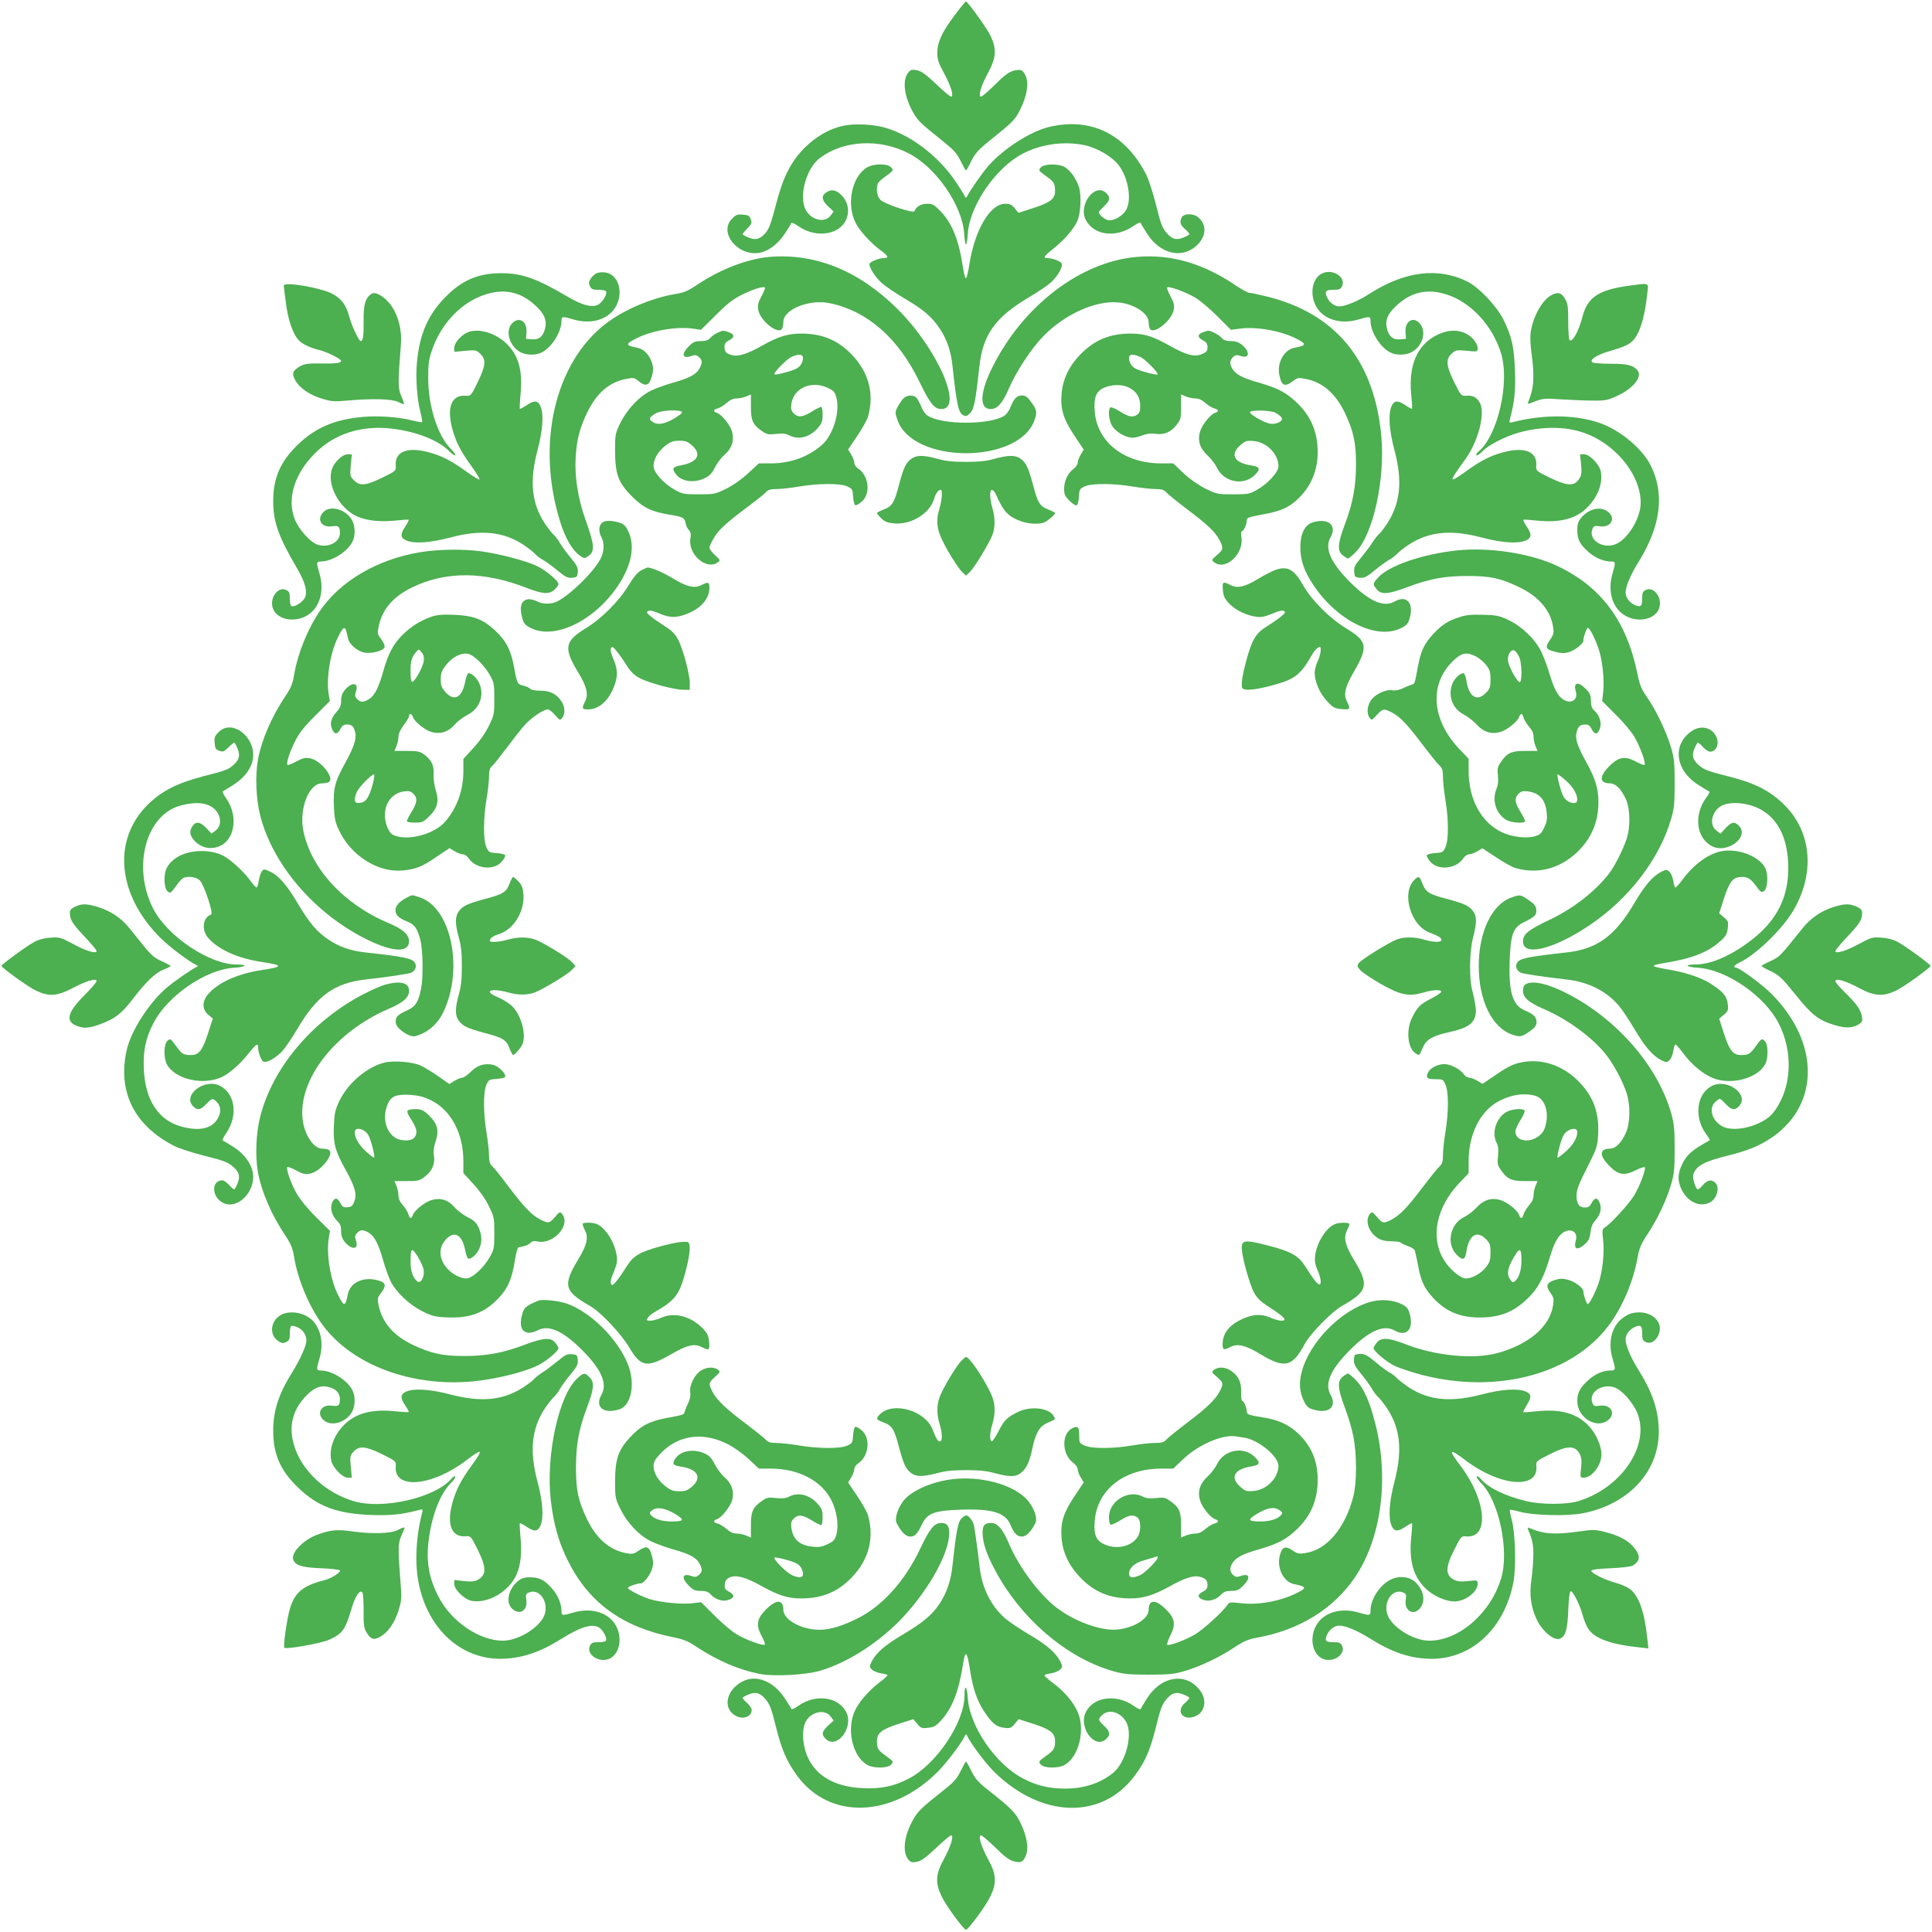 <?xml version="1.0" standalone="no"?>
<!DOCTYPE svg PUBLIC "-//W3C//DTD SVG 20010904//EN"
 "http://www.w3.org/TR/2001/REC-SVG-20010904/DTD/svg10.dtd">
<svg version="1.0" xmlns="http://www.w3.org/2000/svg"
 width="1280pt" height="1280pt" viewBox="0 0 1280 1280"
 preserveAspectRatio="xMidYMid meet">
<g transform="translate(0,1280) scale(0.1,-0.1)"
fill="#4caf50" stroke="none">
<path d="M6328 12703 c-86 -113 -118 -182 -118 -252 0 -45 7 -67 44 -135 46
-85 68 -156 47 -156 -7 0 -52 38 -100 84 -68 64 -97 85 -127 91 -32 6 -41 3
-56 -15 -42 -51 -28 -160 33 -267 31 -54 47 -69 199 -191 70 -56 90 -78 115
-130 17 -34 32 -61 35 -61 3 0 19 28 35 62 25 50 46 74 115 130 166 133 175
143 209 211 45 92 58 169 38 219 -19 45 -33 51 -84 38 -29 -8 -62 -33 -120
-91 -44 -44 -86 -80 -93 -80 -22 0 -1 70 46 157 54 100 58 157 18 243 -24 51
-152 230 -165 230 -3 0 -35 -39 -71 -87z"/>
<path d="M5583 11966 c-92 -21 -179 -72 -254 -147 -87 -88 -140 -191 -183
-356 -40 -153 -51 -181 -79 -212 -34 -36 -62 -43 -107 -25 -22 9 -40 19 -40
22 0 3 14 21 32 39 28 29 31 36 22 60 -8 24 -16 28 -52 31 -36 3 -47 -1 -72
-27 -91 -90 37 -250 180 -226 60 10 122 56 167 123 23 34 43 67 45 73 2 7 21
-1 48 -20 122 -85 287 -55 322 60 16 54 2 107 -37 146 -36 36 -68 42 -103 17
-32 -22 -27 -52 14 -91 l37 -34 -20 -27 c-38 -52 -129 -31 -165 38 -47 90 3
275 94 343 158 119 399 131 592 29 180 -94 351 -344 364 -529 2 -40 8 -73 12
-73 4 0 10 33 12 73 13 185 184 435 364 529 121 63 270 84 406 57 84 -17 186
-76 230 -134 63 -84 87 -224 50 -294 -21 -38 -73 -71 -113 -71 -23 0 -69 36
-69 54 0 4 16 22 35 40 40 38 43 58 15 86 -74 74 -189 -76 -136 -178 53 -101
197 -120 313 -41 28 20 48 28 51 21 2 -6 21 -38 43 -72 83 -129 222 -165 319
-84 73 62 80 145 16 196 -30 25 -92 24 -106 -1 -16 -32 -12 -49 20 -78 17 -14
30 -30 30 -34 0 -4 -18 -14 -40 -23 -45 -18 -73 -11 -106 25 -34 38 -43 61
-78 203 -19 73 -46 157 -61 187 -136 270 -366 384 -644 318 -122 -29 -300
-142 -400 -255 -39 -43 -129 -172 -145 -207 -5 -9 -7 -9 -12 0 -3 7 -28 48
-56 90 -114 175 -306 322 -481 369 -81 22 -203 26 -274 10z"/>
<path d="M5743 11690 c-100 -61 -137 -244 -74 -367 26 -52 100 -133 161 -178
56 -41 62 -55 25 -55 -33 0 -95 -26 -95 -40 0 -26 43 -91 83 -126 25 -22 93
-68 152 -103 123 -72 179 -120 231 -198 47 -70 74 -149 84 -243 29 -267 40
-314 72 -331 17 -9 25 -7 45 14 26 25 36 75 62 312 23 208 106 324 326 454 59
35 126 80 147 99 45 41 81 103 72 126 -6 15 -61 36 -96 36 -30 0 -20 15 46 67
69 56 123 118 151 173 24 46 31 166 15 225 -16 57 -60 119 -99 140 -44 22
-133 20 -155 -4 -17 -19 -16 -21 32 -56 55 -39 62 -50 62 -101 0 -51 -31 -76
-143 -112 l-99 -32 -25 30 c-19 24 -33 30 -63 30 -101 0 -204 -176 -239 -410
-7 -41 -16 -79 -20 -83 -5 -5 -14 24 -20 65 -28 187 -72 298 -150 379 -42 43
-52 49 -89 49 -40 0 -74 -20 -83 -49 -6 -17 -198 47 -226 75 -23 23 -30 73
-17 108 3 9 28 32 56 51 48 35 49 37 32 56 -24 27 -117 26 -161 -1z"/>
<path d="M5099 11098 c-149 -13 -327 -82 -484 -187 -56 -38 -84 -50 -141 -59
-156 -26 -340 -104 -459 -195 -342 -262 -466 -807 -301 -1322 32 -101 76 -176
121 -211 33 -25 36 -26 60 -10 48 32 46 69 -19 252 -47 132 -70 280 -62 404 7
118 26 192 76 296 63 131 147 203 261 224 47 9 53 8 81 -16 45 -37 70 -29 86
30 11 40 12 57 2 90 -15 52 -54 93 -94 101 -85 17 -86 25 -6 65 100 50 261 78
370 63 l54 -8 96 95 c68 69 114 106 165 132 73 38 153 64 163 53 3 -3 -7 -29
-23 -58 -23 -44 -27 -59 -21 -92 14 -71 131 -164 157 -124 5 8 9 28 9 46 0 84
173 153 309 124 250 -53 453 -232 593 -521 71 -146 98 -180 145 -180 149 0
-26 400 -292 664 -254 252 -542 369 -846 344z"/>
<path d="M7533 11098 c-373 -31 -756 -323 -959 -733 -83 -166 -87 -275 -11
-275 46 0 79 38 123 140 47 109 146 260 226 342 142 147 350 240 500 224 103
-10 198 -73 198 -130 0 -17 4 -37 9 -45 25 -40 144 55 157 126 6 30 2 47 -21
90 -16 29 -26 55 -22 59 10 10 122 -30 186 -68 31 -18 97 -74 146 -123 l90
-90 55 7 c109 16 270 -12 373 -63 77 -39 75 -47 -10 -64 -65 -13 -112 -97 -98
-174 14 -77 36 -88 91 -46 30 23 37 24 83 15 112 -21 200 -97 261 -225 57
-119 74 -199 74 -340 0 -147 -21 -261 -75 -402 -47 -125 -50 -173 -13 -202 15
-12 31 -21 35 -21 5 0 28 19 50 41 117 117 198 487 170 776 -48 495 -300 803
-751 917 -57 14 -111 26 -122 26 -10 0 -51 22 -91 49 -218 147 -429 208 -654
189z"/>
<path d="M3953 10990 c-12 -5 -29 -21 -39 -35 -13 -21 -15 -31 -6 -50 10 -21
18 -25 56 -25 25 0 48 -4 51 -10 11 -18 -26 -78 -57 -91 -42 -17 -102 0 -193
53 -209 123 -307 158 -444 158 -153 0 -260 -46 -371 -159 -115 -117 -172 -248
-188 -437 -9 -100 1 -237 23 -323 9 -35 14 -65 12 -68 -3 -2 -33 3 -68 12 -86
22 -223 32 -323 23 -189 -16 -320 -73 -437 -188 -113 -111 -159 -218 -159
-371 0 -137 35 -235 158 -444 53 -91 70 -151 53 -193 -13 -31 -73 -68 -91 -57
-6 3 -10 26 -10 51 0 38 -4 46 -25 56 -49 22 -103 -42 -91 -108 19 -100 179
-121 265 -35 59 59 77 156 46 257 -20 67 -19 74 11 74 73 0 175 64 209 131 21
40 19 108 -5 147 -43 70 -144 96 -188 49 -46 -49 -13 -104 58 -94 44 6 51 0
52 -43 2 -59 -71 -100 -144 -80 -50 14 -131 104 -157 175 -50 134 1 297 135
431 130 131 309 188 511 164 161 -19 306 -76 378 -148 19 -20 38 -32 42 -29 3
4 -11 24 -31 44 -86 87 -149 282 -149 468 0 94 3 121 26 188 61 177 198 318
356 367 125 39 230 16 326 -72 63 -57 81 -102 65 -159 -14 -51 -40 -71 -87
-67 l-38 3 3 43 c6 74 -50 108 -96 59 -45 -48 -19 -145 50 -187 39 -24 107
-26 147 -5 67 34 131 136 131 209 0 30 7 31 74 11 101 -31 198 -13 257 46 89
89 63 250 -42 264 -18 3 -44 0 -56 -5z"/>
<path d="M8765 10991 c-86 -35 -94 -182 -16 -260 59 -59 156 -77 257 -46 67
20 74 19 74 -11 0 -73 64 -175 131 -209 40 -21 108 -19 147 5 68 41 93 131 51
184 -43 54 -103 20 -97 -56 l3 -43 -38 -3 c-47 -4 -73 16 -87 67 -16 57 2 102
65 159 96 88 201 111 326 72 164 -51 310 -209 365 -395 57 -194 -24 -542 -151
-647 -11 -9 -17 -20 -13 -24 5 -4 24 9 43 29 39 40 149 96 235 120 137 39 283
43 400 10 223 -61 410 -277 410 -474 0 -108 -95 -256 -179 -279 -85 -23 -167
38 -141 104 8 22 13 24 50 19 73 -10 108 53 54 96 -50 39 -126 22 -178 -39
-20 -25 -26 -42 -26 -81 0 -62 17 -96 74 -146 45 -40 101 -63 150 -63 30 0 31
-7 11 -74 -31 -101 -13 -198 46 -257 86 -86 246 -65 265 35 12 66 -42 130 -91
108 -21 -10 -25 -18 -25 -56 0 -51 -8 -60 -43 -47 -37 14 -67 51 -67 83 0 41
32 119 84 202 150 240 177 456 81 645 -52 103 -189 221 -314 270 -160 64 -384
69 -595 15 -27 -6 -29 -5 -23 17 31 114 39 189 34 323 -6 158 -20 223 -75 336
-45 91 -161 214 -239 254 -194 97 -416 70 -651 -81 -72 -47 -158 -82 -198 -83
-34 0 -70 28 -85 67 -13 35 -4 43 47 43 38 0 46 4 56 25 26 57 -58 114 -127
86z"/>
<path d="M1880 10908 c0 -7 7 -62 15 -121 14 -108 46 -199 83 -240 23 -26 76
-51 137 -66 53 -13 145 -59 145 -72 0 -14 -34 -19 -137 -17 -83 1 -107 -3
-134 -18 -51 -30 -57 -48 -34 -91 28 -53 95 -99 177 -124 63 -19 82 -21 167
-13 167 15 301 11 339 -9 19 -10 36 -17 38 -14 2 2 -5 26 -17 52 -23 51 -23
88 -3 342 8 99 -18 197 -69 265 -41 54 -99 88 -124 72 -42 -26 -55 -69 -54
-178 1 -103 -4 -136 -19 -136 -12 0 -59 99 -76 162 -21 78 -51 118 -111 151
-76 41 -323 83 -323 55z"/>
<path d="M10785 10906 c-193 -27 -267 -76 -300 -202 -27 -101 -65 -171 -86
-158 -5 3 -9 58 -9 122 0 99 -3 122 -20 150 -25 41 -42 48 -81 32 -65 -27
-130 -138 -148 -251 -4 -27 -2 -84 5 -135 22 -158 17 -236 -21 -327 -7 -16 -3
-16 46 4 50 19 64 21 174 13 66 -4 161 -8 210 -8 82 -1 96 2 163 33 104 49
165 126 131 167 -28 34 -67 44 -176 44 -59 0 -115 4 -122 9 -24 15 24 48 104
72 98 29 122 39 151 61 53 42 90 153 108 326 8 72 20 68 -129 48z"/>
<path d="M3100 10599 c-43 -17 -90 -70 -90 -101 l0 -29 73 7 c69 6 73 5 100
-21 39 -39 35 -77 -18 -187 -45 -92 -46 -92 -80 -90 -91 8 -126 -74 -90 -213
23 -89 57 -155 126 -250 34 -47 59 -88 56 -92 -4 -3 -45 22 -92 56 -95 69
-161 103 -250 126 -139 36 -221 1 -213 -90 2 -34 2 -35 -90 -80 -110 -53 -148
-57 -187 -17 -26 26 -27 30 -21 100 l7 72 -29 0 c-32 0 -84 -48 -101 -93 -40
-104 45 -265 166 -319 64 -28 152 -37 252 -27 46 5 86 8 88 5 3 -2 -7 -22 -21
-43 -36 -52 -34 -77 7 -94 52 -23 159 -15 291 20 203 54 349 39 482 -47 32
-22 68 -49 79 -62 11 -12 36 -31 55 -41 19 -11 62 -42 95 -70 51 -42 66 -49
95 -47 32 3 35 6 38 38 2 29 -5 44 -47 95 -28 33 -59 76 -70 95 -10 19 -29 44
-41 55 -13 11 -40 47 -62 79 -86 133 -101 279 -47 482 35 132 43 239 20 292
-17 40 -42 42 -94 6 -21 -14 -40 -24 -43 -22 -2 3 0 43 4 89 17 161 -11 264
-93 343 -72 70 -184 103 -255 75z"/>
<path d="M4755 10596 c-16 -7 -39 -23 -49 -35 -14 -15 -31 -21 -64 -21 -37 0
-50 -6 -78 -34 -52 -52 -44 -85 15 -65 27 9 35 8 51 -6 24 -22 25 -37 5 -75
-21 -40 -65 -64 -175 -95 -52 -15 -119 -39 -147 -53 -76 -37 -156 -121 -201
-210 -36 -75 -37 -78 -37 -191 1 -154 21 -209 114 -302 74 -74 131 -101 254
-120 83 -14 93 -19 100 -58 3 -16 13 -36 22 -44 11 -12 14 -26 9 -56 -17 -104
107 -211 181 -157 19 14 18 15 -18 48 -20 19 -37 41 -37 49 0 8 13 37 29 64
31 54 80 99 231 212 52 39 104 80 114 92 15 16 31 21 70 21 28 0 94 7 146 16
132 22 275 23 322 2 35 -16 37 -19 40 -69 2 -29 8 -54 15 -56 6 -2 26 9 43 24
60 53 46 173 -25 219 -14 9 -25 26 -25 38 0 11 -9 36 -21 55 l-20 33 60 89
c33 49 65 106 71 126 44 151 7 295 -106 413 -92 96 -196 140 -335 140 -89 0
-154 -20 -258 -79 -93 -53 -156 -74 -195 -65 -43 9 -56 22 -56 55 0 22 7 32
30 44 39 20 38 40 -1 54 -39 13 -37 13 -74 -3z m565 -167 c0 -29 -17 -57 -43
-71 -34 -18 -147 -47 -147 -37 0 17 85 102 115 115 46 20 75 18 75 -7z m167
-200 c36 -17 45 -28 54 -62 26 -95 -21 -250 -96 -315 -89 -79 -209 -122 -338
-122 l-79 0 -71 -65 c-44 -41 -99 -80 -146 -103 -73 -36 -80 -37 -181 -37 -97
0 -109 2 -158 29 -75 42 -142 116 -142 158 0 47 30 97 79 136 35 26 52 32 91
32 41 0 55 -5 85 -31 64 -57 39 -109 -64 -130 -65 -12 -71 -21 -45 -58 36 -51
120 -64 191 -30 34 16 50 33 70 73 14 28 43 66 64 84 48 41 65 94 49 153 -12
43 -69 114 -101 124 -26 9 -24 22 6 29 13 3 40 20 59 36 22 20 44 30 65 30 17
0 46 6 64 13 l32 14 0 -83 c0 -92 13 -119 76 -162 29 -20 42 -23 90 -17 42 5
64 3 87 -9 62 -32 136 -14 190 48 27 31 32 45 32 86 0 27 -3 51 -8 54 -4 2
-32 -11 -62 -30 -63 -39 -92 -42 -121 -13 -17 17 -20 29 -16 62 14 107 134
159 244 106z m-973 -155 c12 -5 2 -15 -38 -41 -69 -42 -116 -52 -151 -29 -29
19 -26 30 19 57 31 19 134 27 170 13z"/>
<path d="M7968 10598 c-36 -13 -35 -34 2 -53 23 -12 30 -22 30 -46 0 -25 -6
-32 -37 -45 -49 -21 -102 -7 -213 55 -114 64 -168 81 -259 81 -140 0 -243 -44
-336 -141 -74 -77 -115 -165 -122 -262 -8 -100 13 -165 87 -276 l60 -90 -20
-33 c-11 -18 -20 -42 -20 -54 0 -11 -13 -30 -28 -41 -38 -28 -62 -80 -62 -133
0 -35 6 -48 35 -77 19 -19 40 -33 47 -31 8 3 14 26 16 57 3 50 5 53 40 69 47
21 190 20 322 -2 52 -9 118 -16 146 -16 39 0 55 -5 70 -21 10 -12 72 -62 138
-112 139 -105 188 -152 216 -206 27 -54 26 -61 -17 -98 -37 -32 -37 -33 -19
-48 77 -59 201 58 180 170 -3 20 -2 35 3 35 12 0 33 45 33 70 0 21 3 22 122
45 98 18 154 42 208 91 92 83 140 192 140 316 0 136 -44 241 -140 332 -68 65
-125 95 -250 131 -105 29 -150 53 -174 90 -21 32 -20 58 4 80 15 14 25 15 48
7 60 -21 67 25 11 73 -22 18 -42 25 -73 25 -31 0 -48 6 -62 21 -18 21 -74 50
-91 48 -4 0 -20 -5 -35 -11z m-415 -162 c30 -12 117 -99 117 -116 0 -9 -116
21 -147 38 -26 14 -43 42 -43 71 0 25 25 27 73 7z m-74 -204 c50 -25 74 -63
75 -117 1 -35 -4 -50 -18 -61 -30 -22 -57 -17 -116 20 -32 20 -59 31 -64 26
-17 -16 -9 -88 13 -123 24 -39 91 -77 134 -77 15 0 45 7 67 16 28 11 54 14 84
10 58 -9 105 11 142 60 27 34 29 45 29 119 l0 82 32 -14 c18 -7 47 -13 64 -13
21 0 43 -10 65 -30 19 -16 46 -33 59 -36 30 -7 32 -20 6 -29 -32 -10 -89 -81
-101 -127 -17 -59 1 -111 52 -157 22 -20 49 -56 61 -80 44 -94 172 -121 246
-52 45 42 40 58 -16 67 -115 16 -147 72 -76 134 33 29 41 32 89 28 86 -7 164
-86 164 -167 0 -39 -71 -117 -142 -156 -49 -28 -60 -30 -159 -30 -102 0 -107
1 -183 38 -49 25 -102 62 -146 103 l-67 64 -80 0 c-244 0 -424 140 -440 343
-8 92 8 134 61 158 52 23 121 24 165 1z m970 -166 c15 -8 33 -21 40 -30 19
-23 -29 -50 -74 -43 -46 8 -148 69 -132 79 21 13 136 9 166 -6z"/>
<path d="M9557 10596 c-157 -56 -229 -200 -207 -414 5 -47 7 -88 5 -90 -2 -2
-21 8 -42 22 -52 36 -77 34 -94 -6 -23 -53 -15 -160 20 -292 54 -203 39 -348
-47 -482 -21 -32 -47 -66 -57 -74 -10 -8 -29 -33 -43 -55 -14 -22 -47 -66 -74
-99 -42 -50 -49 -64 -46 -95 3 -33 6 -36 38 -39 29 -2 44 5 95 47 33 28 76 59
95 70 19 10 44 29 55 41 11 13 47 40 79 62 133 86 279 101 482 47 132 -35 239
-43 292 -20 40 17 42 42 6 94 -14 21 -24 41 -21 43 2 3 42 0 88 -5 155 -16
263 12 337 89 69 70 102 159 88 235 -9 48 -74 115 -110 115 l-28 0 7 -64 c5
-44 3 -71 -6 -87 -33 -63 -78 -63 -201 -4 -92 45 -92 46 -90 80 8 91 -74 126
-213 90 -89 -23 -155 -57 -250 -126 -121 -87 -121 -79 -5 81 83 115 131 300
96 368 -20 39 -47 54 -91 50 -34 -2 -35 -1 -80 89 -54 110 -58 152 -17 190 25
24 31 25 100 19 72 -7 72 -7 72 18 0 13 -11 38 -25 54 -49 58 -127 76 -208 48z"/>
<path d="M5983 10158 c-11 -13 -28 -38 -37 -56 -16 -31 -16 -37 -1 -82 99
-297 811 -297 910 0 18 54 15 65 -32 128 -17 23 -32 32 -52 32 -33 0 -54 -20
-76 -77 -9 -23 -27 -49 -41 -57 -93 -62 -415 -62 -508 0 -14 8 -32 34 -41 57
-9 23 -24 50 -32 60 -22 24 -65 21 -90 -5z"/>
<path d="M6036 9759 c-36 -28 -49 -57 -80 -171 -31 -120 -45 -142 -102 -164
-24 -9 -44 -20 -44 -23 0 -4 13 -20 30 -36 24 -23 41 -29 87 -33 116 -8 236
69 263 167 6 22 20 45 30 51 18 10 20 7 20 -28 0 -21 -7 -63 -16 -92 -28 -96
-17 -151 55 -278 35 -61 77 -123 92 -138 l29 -28 26 25 c28 26 122 180 148
243 20 48 20 116 1 180 -19 64 -20 127 -1 120 7 -3 18 -15 23 -27 52 -118 82
-150 172 -182 51 -18 123 -20 154 -4 26 14 67 50 67 59 0 4 -20 15 -44 24 -57
22 -71 44 -102 164 -31 114 -44 143 -80 171 -34 27 -83 27 -176 1 -53 -15
-103 -20 -188 -20 -85 0 -135 5 -188 20 -93 26 -142 26 -176 -1z"/>
<path d="M3986 9334 c-20 -19 -20 -61 -1 -94 20 -36 18 -94 -5 -140 -44 -87
-197 -237 -287 -284 -39 -20 -99 -20 -133 -1 -14 8 -37 14 -52 15 -54 0 -71
-49 -46 -131 9 -31 20 -43 57 -61 159 -78 423 52 577 284 89 133 113 264 66
359 -18 37 -30 48 -61 57 -53 16 -97 15 -115 -4z"/>
<path d="M8694 9338 c-50 -16 -79 -77 -79 -163 1 -88 23 -154 84 -247 157
-239 420 -370 582 -290 37 18 48 30 57 61 32 104 -17 162 -98 116 -72 -41
-167 0 -296 129 -129 129 -170 224 -129 296 46 81 -17 132 -121 98z"/>
<path d="M2838 9149 c-285 -33 -546 -169 -695 -364 -91 -119 -169 -303 -195
-459 -9 -57 -21 -85 -59 -141 -89 -132 -156 -288 -180 -418 -19 -107 -13 -260
15 -370 81 -318 345 -632 677 -806 188 -99 309 -109 309 -27 0 44 -41 81 -135
120 -297 125 -514 360 -565 611 -30 145 36 315 123 315 18 0 38 4 46 9 40 26
-53 143 -124 157 -33 6 -48 2 -92 -21 -29 -16 -55 -26 -58 -23 -11 10 15 90
53 163 26 51 62 96 132 165 l95 95 -8 50 c-16 104 12 275 63 375 40 80 48 79
65 -7 8 -42 63 -89 112 -97 49 -8 127 14 131 37 2 10 -8 34 -23 53 -25 33 -26
38 -16 85 25 115 96 197 225 259 223 107 474 105 758 -6 106 -41 149 -43 183
-9 14 13 25 29 25 35 0 22 -85 93 -145 121 -77 36 -259 83 -380 98 -103 12
-225 12 -337 0z"/>
<path d="M9650 9153 c-227 -24 -452 -102 -520 -180 -36 -40 -36 -43 -9 -77 29
-37 74 -34 200 13 151 57 250 75 404 75 150 0 217 -15 340 -74 129 -62 207
-153 224 -260 7 -43 5 -53 -21 -91 -34 -51 -28 -62 42 -79 38 -9 58 -9 87 0
39 13 93 56 93 74 0 25 22 86 30 86 12 0 47 -68 71 -138 25 -73 39 -202 31
-282 l-7 -65 90 -90 c50 -49 105 -115 123 -146 38 -64 78 -176 68 -186 -4 -4
-30 6 -59 22 -71 38 -114 30 -173 -29 -70 -70 -69 -115 2 -116 38 0 75 -37
106 -105 29 -65 31 -185 4 -265 -23 -69 -76 -174 -110 -220 -93 -123 -242
-240 -406 -317 -135 -64 -170 -93 -170 -140 0 -101 198 -55 435 103 264 175
470 442 547 710 20 67 23 102 23 234 0 132 -3 167 -23 235 -30 103 -99 248
-158 333 -39 55 -50 82 -65 155 -72 354 -241 581 -535 719 -177 83 -449 124
-664 101z"/>
<path d="M4250 9022 c-25 -12 -49 -41 -85 -99 -64 -107 -182 -224 -288 -288
-137 -84 -144 -130 -45 -292 56 -92 68 -144 44 -191 -23 -45 -20 -52 19 -52
67 0 128 49 165 132 34 78 36 125 6 196 -18 41 -24 68 -18 78 7 13 13 10 36
-18 15 -18 45 -60 66 -94 28 -44 52 -68 87 -86 59 -32 230 -78 289 -78 l44 0
0 44 c0 60 -46 230 -78 290 -20 37 -42 59 -87 87 -33 21 -75 50 -93 65 -28 23
-31 29 -18 36 10 6 37 0 78 -18 71 -30 118 -28 196 6 83 37 132 98 132 165 0
39 -7 42 -52 19 -47 -24 -96 -13 -190 44 -68 41 -140 72 -168 72 -3 0 -21 -8
-40 -18z"/>
<path d="M8455 9026 c-22 -7 -75 -34 -118 -60 -89 -55 -139 -66 -185 -42 -50
26 -55 22 -50 -35 4 -41 12 -57 43 -89 42 -43 112 -77 177 -86 34 -5 58 0 106
20 41 18 68 24 78 18 13 -7 10 -13 -18 -36 -18 -15 -61 -45 -95 -66 -74 -46
-98 -88 -137 -230 -24 -91 -31 -134 -28 -172 3 -26 70 -23 189 8 163 43 196
68 278 210 9 17 26 36 36 42 17 11 19 9 19 -17 0 -16 -9 -48 -20 -72 -11 -24
-20 -58 -20 -75 0 -59 32 -135 80 -187 41 -45 51 -50 98 -55 58 -5 62 0 36 50
-24 47 -13 95 45 196 97 168 91 203 -49 288 -110 67 -232 189 -286 286 -59
104 -101 129 -179 104z"/>
<path d="M2855 8713 c-74 -27 -134 -65 -191 -122 -58 -58 -93 -124 -124 -236
-31 -110 -58 -164 -94 -186 -39 -24 -58 -24 -81 1 -14 15 -15 25 -7 48 21 60
-25 67 -73 11 -18 -22 -25 -42 -25 -71 0 -31 -7 -49 -30 -74 -37 -43 -46 -76
-30 -114 16 -38 35 -38 55 0 12 23 22 30 44 30 33 0 46 -13 55 -56 9 -39 -12
-100 -68 -201 -66 -118 -79 -168 -74 -281 3 -83 8 -107 35 -165 79 -167 259
-280 422 -264 88 9 125 24 220 88 l89 60 33 -20 c19 -12 44 -21 55 -21 12 0
29 -11 38 -25 46 -71 166 -85 219 -25 15 17 26 37 24 43 -2 7 -27 13 -56 15
-50 3 -53 5 -69 40 -21 48 -20 192 2 322 9 52 16 118 16 146 0 39 5 55 21 70
12 10 53 62 92 114 39 52 91 119 116 148 43 52 130 112 161 112 8 0 30 -17 47
-37 32 -37 33 -37 48 -19 21 28 19 75 -7 112 -33 48 -74 68 -138 68 -33 0 -61
5 -69 14 -7 7 -26 16 -42 19 -40 8 -44 16 -62 117 -21 117 -54 182 -127 249
-80 75 -145 99 -275 104 -78 3 -111 -1 -150 -14z m-48 -295 c-3 -20 -21 -62
-40 -93 -40 -64 -47 -58 -47 36 0 60 9 88 39 122 15 18 16 18 34 -5 14 -16 18
-33 14 -60z m360 8 c27 -24 62 -68 78 -98 28 -49 30 -60 30 -158 0 -101 -1
-108 -37 -181 -23 -47 -62 -102 -103 -146 l-65 -71 0 -79 c0 -129 -43 -249
-122 -338 -65 -75 -220 -122 -316 -96 -37 10 -46 19 -63 54 -50 112 2 230 108
244 33 4 45 1 62 -16 29 -29 26 -58 -13 -121 -19 -30 -32 -58 -30 -62 3 -5 28
-8 56 -8 46 0 54 4 93 43 54 53 65 99 42 171 -9 28 -16 76 -14 108 2 61 -13
92 -67 132 -23 17 -42 21 -110 21 l-83 0 14 32 c7 18 13 46 13 63 0 19 13 47
35 76 19 25 35 52 35 60 0 21 18 17 25 -5 10 -32 81 -89 124 -101 59 -16 112
1 153 49 18 21 56 50 84 64 83 42 116 133 78 213 -17 35 -49 64 -70 64 -6 0
-17 -27 -23 -61 -21 -103 -73 -128 -130 -64 -26 30 -31 44 -31 85 0 39 6 56
33 91 37 49 88 79 133 79 23 0 45 -12 81 -44z m-697 -820 c-28 -100 -49 -126
-99 -126 -25 0 -27 25 -7 73 13 31 97 117 114 117 5 0 1 -29 -8 -64z"/>
<path d="M9668 8711 c-75 -24 -116 -51 -171 -110 -61 -65 -83 -112 -103 -217
-21 -114 -20 -114 -41 -120 -10 -3 -36 -13 -58 -24 -25 -12 -52 -17 -72 -13
-44 7 -117 -29 -143 -71 -23 -39 -26 -84 -6 -111 14 -19 15 -18 48 18 40 43
45 44 99 17 54 -28 101 -77 206 -216 50 -66 100 -128 112 -138 16 -15 21 -31
21 -73 0 -29 7 -97 16 -151 22 -131 22 -266 1 -314 -16 -35 -20 -37 -69 -40
-28 -2 -53 -8 -55 -15 -2 -6 9 -26 24 -43 53 -60 173 -46 219 25 9 14 26 25
38 25 11 0 36 9 54 20 l33 20 90 -59 c49 -33 106 -65 126 -71 149 -44 294 -7
411 103 95 91 142 200 142 333 0 90 -21 158 -83 269 -54 98 -71 147 -63 187 8
43 24 58 57 58 22 0 32 -7 44 -30 20 -40 41 -38 55 4 13 40 -3 88 -39 120 -15
14 -21 31 -21 64 0 37 -6 50 -34 78 -52 52 -83 44 -66 -17 13 -44 -14 -75 -56
-65 -49 13 -81 60 -114 169 -16 56 -44 130 -61 164 -40 80 -128 164 -216 206
-60 28 -80 32 -168 34 -76 2 -113 -1 -157 -16z m399 -268 c14 -35 18 -140 5
-160 -12 -19 -82 106 -82 147 0 43 27 75 48 57 8 -6 21 -26 29 -44z m-287 7
c21 -11 51 -36 67 -57 23 -30 28 -46 28 -94 0 -50 -4 -62 -29 -88 -60 -63
-115 -29 -131 82 -4 26 -13 47 -19 47 -22 0 -58 -33 -72 -66 -34 -80 -2 -169
73 -207 26 -14 64 -43 84 -65 46 -51 98 -69 157 -52 46 12 117 69 127 101 9
26 22 24 29 -6 3 -13 20 -40 36 -59 20 -22 30 -44 30 -65 0 -17 6 -46 13 -64
l14 -32 -83 0 c-92 0 -119 -13 -162 -76 -20 -29 -23 -42 -18 -87 4 -36 1 -63
-9 -88 -31 -75 -6 -161 61 -204 29 -20 118 -28 128 -12 2 4 -11 32 -30 62 -39
63 -42 92 -13 121 17 17 29 20 61 16 77 -10 116 -54 125 -140 5 -44 1 -64 -17
-101 -18 -39 -28 -47 -63 -57 -56 -15 -148 -4 -212 25 -140 64 -225 218 -225
409 l0 80 -64 67 c-184 196 -198 432 -35 585 55 52 87 57 149 25z m595 -822
c47 -42 75 -89 75 -128 0 -37 -68 -21 -92 23 -17 31 -47 147 -38 147 4 0 29
-19 55 -42z"/>
<path d="M1449 7950 c-26 -25 -30 -36 -27 -72 3 -36 7 -44 31 -52 24 -9 31 -6
60 22 18 18 36 32 39 32 3 0 13 -18 22 -40 18 -45 11 -73 -25 -106 -36 -33
-53 -39 -202 -77 -175 -46 -275 -97 -367 -187 -238 -235 -203 -600 84 -885 60
-59 189 -157 238 -179 10 -5 10 -7 1 -12 -35 -16 -164 -106 -207 -145 -113
-100 -226 -278 -255 -400 -66 -278 48 -508 317 -643 30 -15 114 -42 187 -61
142 -35 166 -45 204 -79 36 -33 43 -61 25 -106 -9 -22 -19 -40 -23 -40 -4 0
-20 14 -34 30 -15 16 -34 30 -43 30 -75 0 -73 -110 3 -149 96 -49 219 75 198
199 -10 62 -58 126 -125 169 -34 22 -66 41 -72 43 -7 3 1 23 21 51 79 116 60
260 -41 313 -102 53 -252 -62 -178 -136 28 -28 48 -25 86 15 39 41 44 42 72
12 27 -29 28 -70 2 -112 -39 -63 -119 -80 -234 -50 -154 40 -244 174 -253 380
-6 123 12 208 65 309 93 179 345 352 529 364 85 5 99 22 19 22 -177 0 -454
185 -549 366 -141 271 -56 614 169 684 80 24 154 26 201 3 73 -34 95 -126 41
-166 l-27 -20 -34 37 c-39 41 -69 46 -91 14 -25 -35 -19 -67 17 -103 39 -39
92 -53 146 -37 115 35 145 200 60 322 -17 24 -28 45 -23 47 5 2 38 22 73 45
70 45 116 106 126 168 24 143 -136 271 -226 180z"/>
<path d="M11209 7957 c-131 -88 -112 -258 41 -356 34 -22 66 -41 72 -43 7 -3
1 -18 -15 -39 -87 -115 -71 -270 35 -325 102 -53 252 62 178 136 -29 29 -48
25 -87 -16 l-34 -37 -27 20 c-54 40 -29 138 43 169 45 19 118 18 185 -2 151
-45 238 -178 247 -379 10 -210 -64 -371 -233 -505 -135 -107 -275 -170 -381
-170 -79 0 -64 -17 20 -22 185 -13 435 -184 529 -364 103 -196 89 -440 -34
-596 -65 -83 -246 -133 -332 -93 -71 34 -99 120 -53 163 13 12 27 22 31 22 4
0 22 -16 40 -35 38 -40 58 -43 86 -15 75 75 -76 189 -179 135 -100 -51 -119
-205 -40 -315 17 -23 29 -43 27 -44 -2 -1 -24 -14 -50 -29 -73 -42 -109 -77
-134 -132 -28 -58 -30 -101 -9 -153 38 -90 119 -133 190 -100 49 22 72 100 39
132 -24 24 -51 19 -81 -14 -14 -17 -30 -30 -34 -30 -15 0 -39 79 -30 102 22
57 75 84 237 124 60 14 141 41 179 59 413 190 459 651 101 1011 -63 63 -214
174 -237 174 -20 0 -7 17 24 32 110 52 280 216 356 342 148 247 125 525 -59
705 -93 92 -193 143 -364 186 -144 36 -167 45 -205 79 -36 33 -43 61 -25 106
9 22 19 40 23 40 4 0 20 -13 34 -30 15 -16 36 -30 46 -30 44 0 65 55 40 103
-30 59 -101 74 -160 34z"/>
<path d="M1282 7158 c-84 -12 -148 -52 -178 -110 -21 -41 -18 -131 5 -152 19
-17 21 -16 56 32 19 28 42 53 51 56 35 13 85 6 108 -17 28 -28 92 -220 75
-226 -54 -18 -66 -99 -22 -152 67 -80 199 -139 362 -163 138 -21 138 -31 0
-52 -163 -24 -295 -83 -362 -163 -39 -46 -38 -100 3 -134 l30 -25 -32 -99
c-36 -112 -61 -143 -112 -143 -51 0 -62 7 -101 62 -35 48 -37 49 -56 32 -24
-21 -26 -111 -4 -154 53 -102 246 -145 370 -83 50 26 114 82 168 149 52 66 67
76 67 47 0 -36 21 -91 36 -97 23 -9 85 27 126 72 19 21 64 88 99 147 130 220
246 303 454 326 133 15 279 36 298 44 27 11 40 41 27 64 -16 31 -65 42 -330
71 -94 10 -173 37 -244 85 -75 50 -126 110 -200 234 -73 125 -130 191 -186
216 -41 19 -43 19 -56 1 -7 -10 -16 -38 -20 -62 -3 -24 -10 -44 -14 -44 -5 0
-25 22 -45 50 -45 61 -127 135 -179 162 -50 26 -126 36 -194 26z"/>
<path d="M11403 7160 c-88 -18 -184 -89 -259 -192 -20 -26 -39 -48 -44 -48 -4
0 -11 20 -14 44 -4 24 -15 51 -26 61 -17 15 -20 15 -52 0 -59 -30 -108 -87
-181 -210 -128 -217 -247 -303 -447 -325 -268 -30 -314 -40 -330 -71 -13 -23
0 -53 27 -64 19 -8 165 -29 298 -44 146 -16 261 -73 347 -170 22 -25 71 -98
108 -161 70 -118 120 -175 178 -205 32 -15 35 -15 52 0 11 10 22 37 26 61 3
24 10 44 14 44 5 0 24 -22 44 -48 72 -99 165 -170 245 -187 121 -26 263 23
306 105 22 43 20 133 -4 154 -19 17 -21 16 -56 -32 -39 -55 -50 -62 -101 -62
-52 0 -77 32 -113 144 l-31 97 31 26 c28 24 31 31 26 70 -6 53 -29 81 -112
135 -64 42 -177 79 -295 97 -41 7 -79 16 -83 20 -5 5 24 14 65 20 184 29 293
71 375 145 38 34 46 48 50 87 5 41 3 48 -26 72 l-31 26 31 97 c38 116 61 144
119 144 43 0 61 -13 106 -75 18 -25 25 -28 40 -19 26 15 31 111 9 153 -40 79
-182 133 -292 111z"/>
<path d="M3376 6946 c-22 -57 -44 -71 -164 -102 -114 -31 -143 -44 -171 -80
-27 -34 -27 -83 -1 -176 15 -53 20 -103 20 -188 0 -85 -5 -135 -20 -188 -26
-93 -26 -142 1 -176 28 -36 57 -49 171 -80 120 -31 142 -45 164 -102 9 -24 20
-44 24 -44 9 0 45 41 59 67 31 60 -3 194 -65 256 -20 19 -60 45 -89 57 -68 28
-80 50 -26 50 21 0 60 -7 87 -15 64 -19 132 -19 180 1 63 26 217 120 243 148
l24 26 -24 26 c-26 28 -161 112 -230 144 -53 23 -125 25 -193 5 -27 -8 -67
-15 -88 -15 -35 0 -38 2 -28 20 6 10 29 24 51 30 98 27 175 147 167 263 -4 46
-10 63 -33 87 -16 17 -32 30 -36 30 -3 0 -14 -20 -23 -44z"/>
<path d="M9370 6970 c-87 -87 -24 -302 102 -349 59 -23 78 -34 78 -48 0 -18
-54 -17 -116 2 -63 19 -135 19 -182 0 -62 -26 -237 -135 -251 -157 -11 -18 -9
-24 14 -48 14 -15 76 -56 137 -91 127 -72 182 -83 278 -55 66 20 123 21 118 4
-3 -7 -33 -27 -68 -45 -72 -36 -90 -55 -126 -128 -41 -85 -26 -207 28 -236 23
-13 20 -15 45 42 24 54 65 77 183 103 133 29 176 70 167 159 -3 28 -13 77 -21
107 -24 81 -21 266 4 361 25 96 25 140 -1 173 -28 36 -57 49 -171 80 -120 31
-142 45 -164 102 -19 50 -25 53 -54 24z"/>
<path d="M2695 6853 c-49 -25 -75 -55 -75 -83 0 -32 21 -53 77 -75 50 -20 68
-45 88 -122 17 -66 20 -244 5 -322 -17 -89 -37 -121 -95 -146 -62 -28 -77 -45
-73 -82 4 -38 90 -97 128 -88 78 20 145 75 184 153 140 281 59 695 -151 766
-55 19 -51 19 -88 -1z"/>
<path d="M10012 6853 c-128 -45 -215 -228 -215 -453 0 -230 89 -410 223 -455
54 -18 65 -15 128 32 23 17 32 32 32 52 0 33 -19 52 -81 78 -78 34 -104 122
-97 327 6 176 23 221 94 256 73 36 86 48 82 84 -2 24 -13 38 -52 64 -54 36
-55 36 -114 15z"/>
<path d="M504 6796 c-41 -18 -46 -28 -38 -72 5 -27 28 -59 90 -125 46 -48 84
-93 84 -100 0 -21 -72 1 -158 48 -78 42 -87 45 -145 41 -39 -2 -79 -12 -107
-27 -47 -24 -220 -150 -220 -160 0 -13 179 -141 230 -165 85 -40 139 -36 242
18 90 48 158 67 158 46 0 -7 -36 -49 -80 -93 -112 -112 -128 -172 -55 -202 47
-20 79 -19 155 8 99 36 144 69 217 165 91 118 150 175 206 198 26 10 47 21 47
24 0 3 -27 18 -61 33 -61 29 -62 30 -211 217 -54 67 -123 114 -207 140 -74 23
-104 24 -147 6z"/>
<path d="M12145 6790 c-81 -26 -150 -74 -203 -140 -149 -187 -150 -188 -211
-217 -34 -15 -61 -30 -60 -33 0 -3 28 -19 62 -35 55 -27 74 -45 162 -154 110
-137 152 -169 258 -202 74 -23 122 -21 164 6 22 15 24 21 18 53 -8 44 -36 83
-116 161 -32 31 -59 63 -59 70 0 23 68 3 157 -45 100 -54 157 -58 243 -18 51
24 230 152 230 165 0 10 -173 136 -220 160 -28 15 -68 25 -107 27 -58 4 -67 1
-145 -41 -86 -47 -158 -69 -158 -48 0 7 38 52 84 100 62 66 85 98 90 125 8 44
3 54 -40 72 -44 18 -76 17 -149 -6z"/>
<path d="M2550 6276 c-25 -7 -88 -35 -139 -61 -342 -177 -604 -487 -687 -813
-28 -109 -34 -263 -15 -369 24 -129 90 -283 181 -418 37 -56 49 -84 58 -141
25 -154 102 -335 193 -457 197 -262 588 -407 992 -369 140 13 325 57 420 101
59 26 147 98 147 120 0 4 -9 20 -21 35 -29 37 -77 34 -202 -13 -141 -54 -255
-75 -402 -75 -141 0 -221 17 -340 74 -128 61 -201 146 -226 259 -10 47 -9 53
15 84 33 43 33 65 -1 78 -100 38 -201 -1 -218 -84 -17 -86 -25 -87 -65 -7 -51
100 -79 272 -62 375 l8 50 -91 90 c-53 52 -106 117 -128 155 -39 67 -74 167
-63 178 4 3 30 -7 59 -23 43 -23 60 -27 90 -21 71 13 166 132 126 157 -8 5
-28 9 -45 9 -58 0 -121 98 -130 203 -24 262 218 570 568 722 101 43 138 76
138 122 0 53 -58 67 -160 39z"/>
<path d="M10108 6279 c-12 -6 -18 -22 -18 -43 0 -45 38 -78 140 -122 151 -65
310 -180 403 -292 52 -63 115 -177 143 -262 27 -81 25 -200 -4 -265 -31 -68
-68 -105 -106 -105 -71 -1 -72 -46 -2 -116 58 -59 99 -65 171 -28 30 15 58 24
62 21 10 -10 -32 -123 -69 -185 -32 -54 -151 -185 -194 -213 -19 -13 -20 -19
-13 -84 10 -84 -4 -212 -31 -289 -22 -64 -60 -136 -71 -136 -8 0 -29 63 -29
86 0 21 -56 63 -101 75 -37 10 -53 9 -90 -2 -53 -17 -60 -40 -26 -86 21 -29
23 -39 16 -84 -22 -140 -165 -260 -374 -315 -158 -41 -408 -16 -602 60 -114
44 -163 47 -192 10 -12 -15 -21 -31 -21 -35 0 -21 87 -93 143 -120 34 -15 116
-42 181 -59 492 -126 985 3 1230 323 94 123 168 296 197 464 10 54 23 85 66
149 67 102 125 226 155 329 20 68 23 103 23 235 0 132 -4 167 -23 235 -89 310
-352 615 -676 786 -135 71 -241 96 -288 68z"/>
<path d="M2546 5760 c-117 -30 -243 -138 -299 -257 -27 -58 -32 -82 -35 -165
-5 -113 8 -161 75 -283 65 -117 79 -166 61 -213 -11 -31 -19 -38 -45 -40 -27
-3 -34 2 -48 27 -20 39 -39 39 -55 2 -15 -37 0 -88 35 -121 19 -18 25 -34 25
-66 0 -31 7 -51 25 -73 48 -56 94 -49 73 11 -8 23 -7 33 7 48 23 25 42 25 81
1 36 -22 63 -76 94 -186 12 -44 34 -103 47 -132 37 -74 124 -157 212 -201 65
-32 84 -37 166 -40 151 -7 251 32 344 134 58 63 84 126 102 243 7 46 18 84 23
86 6 2 23 6 38 9 15 3 34 13 42 22 11 11 25 14 45 9 105 -23 224 106 166 181
-15 18 -16 18 -48 -19 -37 -43 -44 -44 -98 -16 -56 28 -109 84 -211 219 -47
63 -95 124 -107 134 -16 15 -21 31 -21 70 0 28 -7 94 -16 146 -22 130 -23 274
-2 322 16 35 19 37 69 40 29 2 54 8 56 14 7 21 -47 73 -83 80 -57 11 -102 -4
-145 -47 -21 -21 -47 -39 -56 -39 -10 0 -33 -9 -52 -21 l-34 -21 -74 52 c-40
28 -94 60 -119 72 -54 23 -178 33 -238 18z m310 -250 c132 -65 214 -219 214
-403 l0 -79 65 -71 c41 -44 80 -99 103 -146 36 -73 37 -80 37 -181 0 -98 -2
-109 -30 -158 -39 -71 -117 -142 -156 -142 -45 0 -106 36 -139 82 -43 59 -42
123 1 173 57 64 109 39 130 -64 6 -34 17 -61 23 -61 21 0 53 29 70 64 21 45
20 91 -3 143 -15 33 -31 48 -73 69 -29 15 -68 44 -86 65 -42 49 -92 65 -150
49 -46 -12 -117 -69 -127 -101 -9 -26 -22 -24 -29 6 -3 13 -20 40 -36 59 -20
22 -30 44 -30 65 0 17 -6 46 -13 64 l-14 32 82 0 c74 0 85 2 119 29 48 36 70
85 61 139 -5 27 -2 56 10 92 25 73 15 118 -40 172 -41 42 -62 49 -120 43 -35
-3 -35 -14 1 -70 37 -59 42 -86 20 -116 -20 -27 -95 -26 -133 2 -60 44 -79
133 -46 215 22 56 56 71 152 65 56 -4 89 -12 137 -36z m-446 -200 c11 -6 25
-20 31 -31 18 -34 47 -149 37 -149 -4 0 -29 19 -55 43 -90 82 -99 183 -13 137z
m397 -924 c7 -46 -20 -94 -43 -75 -29 24 -44 68 -44 128 0 94 7 100 47 37 19
-31 37 -71 40 -90z"/>
<path d="M10067 5759 c-49 -12 -87 -31 -173 -91 l-72 -49 -33 20 c-19 12 -44
21 -55 21 -12 0 -29 11 -38 25 -21 31 -86 65 -127 65 -44 0 -94 -26 -108 -56
-16 -36 -7 -44 50 -44 48 0 51 -1 66 -37 21 -49 21 -183 -1 -315 -9 -54 -16
-122 -16 -151 0 -42 -5 -58 -21 -73 -12 -10 -62 -72 -112 -138 -101 -134 -154
-189 -209 -217 -51 -26 -58 -25 -95 18 -32 37 -33 37 -48 19 -34 -44 -6 -124
57 -161 22 -13 51 -19 88 -19 30 0 58 -4 61 -9 3 -4 23 -14 45 -22 21 -7 42
-19 46 -27 3 -7 14 -53 23 -102 19 -104 41 -152 102 -217 90 -96 192 -134 339
-127 117 6 198 42 284 124 69 66 108 137 150 281 33 109 65 156 114 169 42 10
69 -21 56 -65 -16 -58 10 -69 61 -23 24 22 32 38 36 77 4 33 13 59 29 75 35
39 47 77 34 116 -14 42 -35 43 -55 4 -12 -23 -22 -30 -44 -30 -39 0 -56 24
-56 79 0 37 13 73 69 183 65 129 69 141 74 218 8 145 -29 251 -124 350 -108
114 -257 162 -397 129z m105 -219 c52 -15 83 -79 75 -158 -3 -31 -14 -67 -25
-81 -57 -78 -182 -75 -182 4 0 11 15 45 34 75 20 31 31 59 26 64 -15 15 -90 8
-123 -13 -66 -41 -95 -136 -62 -202 12 -22 14 -45 10 -87 -6 -49 -4 -61 17
-91 43 -63 70 -76 162 -76 l83 0 -14 -32 c-7 -18 -13 -47 -13 -64 0 -21 -10
-43 -30 -65 -16 -19 -33 -46 -36 -59 -7 -30 -20 -32 -29 -6 -10 32 -81 89
-127 101 -59 17 -111 -1 -157 -52 -20 -22 -56 -49 -80 -61 -94 -44 -121 -178
-51 -249 41 -41 56 -37 65 19 16 111 71 145 131 82 25 -26 29 -38 29 -88 0
-48 -5 -64 -28 -94 -32 -43 -93 -77 -135 -77 -37 0 -112 64 -149 128 -87 147
-46 343 103 502 l64 67 0 80 c0 172 72 322 187 390 84 49 176 65 255 43z m278
-240 c0 -39 -28 -86 -75 -128 -26 -23 -51 -42 -55 -42 -9 0 21 116 38 147 24
44 92 61 92 23z m-370 -853 c0 -61 -16 -113 -43 -135 -13 -11 -18 -9 -31 10
-25 35 -19 76 21 144 42 73 53 69 53 -19z"/>
<path d="M3860 4690 c0 -6 7 -25 16 -42 24 -47 13 -96 -44 -190 -105 -174 -95
-212 78 -311 69 -39 205 -183 258 -273 79 -133 118 -139 284 -43 101 58 149
69 196 45 50 -26 55 -22 50 35 -4 41 -12 57 -43 89 -77 79 -187 108 -270 71
-26 -12 -61 -21 -76 -21 -26 0 -28 2 -17 19 6 10 25 27 42 36 142 82 167 115
210 278 31 119 34 186 9 189 -39 3 -82 -4 -173 -28 -142 -39 -184 -63 -230
-137 -21 -34 -51 -77 -66 -95 -23 -28 -29 -31 -36 -18 -6 10 0 37 18 78 20 49
25 72 20 107 -12 89 -76 190 -134 212 -32 12 -92 11 -92 -1z"/>
<path d="M8844 4690 c-58 -23 -121 -124 -131 -210 -4 -35 0 -59 16 -95 22 -50
28 -95 12 -95 -12 0 -42 38 -90 115 -45 73 -94 102 -231 138 -175 46 -195 44
-193 -17 2 -55 52 -236 81 -289 18 -34 42 -59 86 -87 81 -52 116 -80 116 -91
0 -16 -45 -10 -95 12 -58 26 -118 22 -189 -12 -84 -39 -126 -95 -126 -165 0
-38 8 -41 52 -18 47 24 99 12 192 -44 167 -102 218 -91 302 67 35 65 177 210
242 247 175 99 186 138 80 311 -56 92 -68 144 -44 191 9 17 16 36 16 42 0 12
-66 12 -96 0z"/>
<path d="M3570 4184 c-78 -31 -97 -46 -108 -83 -25 -82 -8 -131 46 -131 15 1
38 7 52 15 72 41 167 0 296 -129 129 -129 170 -224 129 -296 -46 -81 12 -130
116 -98 83 24 111 175 57 304 -70 169 -248 344 -405 398 -51 18 -158 29 -183
20z"/>
<path d="M9080 4175 c-196 -55 -405 -268 -456 -465 -19 -75 -15 -131 15 -193
17 -35 29 -46 60 -55 104 -32 162 17 116 98 -41 72 0 167 129 296 129 129 224
170 296 129 81 -46 130 12 98 116 -9 31 -20 43 -54 60 -57 27 -136 33 -204 14z"/>
<path d="M1892 4100 c-93 -22 -122 -137 -47 -186 21 -13 31 -15 50 -6 21 10
25 18 25 56 0 25 4 48 10 51 5 3 25 -1 44 -10 35 -17 56 -50 56 -88 -1 -34
-41 -124 -96 -212 -88 -141 -124 -252 -124 -385 0 -152 46 -259 159 -370 131
-129 259 -178 487 -187 134 -5 209 3 323 34 22 6 23 4 17 -23 -41 -161 -49
-333 -21 -469 62 -298 277 -495 540 -495 137 1 259 41 404 132 137 86 217 107
260 67 25 -24 44 -66 35 -80 -3 -5 -25 -9 -50 -9 -38 0 -46 -4 -56 -25 -22
-49 42 -103 108 -91 100 19 121 179 35 265 -59 59 -156 77 -257 46 -67 -20
-74 -19 -74 11 0 49 -23 105 -63 150 -50 57 -84 74 -146 74 -39 0 -56 -6 -81
-26 -63 -54 -81 -141 -37 -182 49 -46 104 -13 94 58 -5 37 -3 42 19 50 66 26
127 -56 104 -141 -23 -84 -171 -179 -279 -179 -154 0 -339 125 -424 288 -65
124 -85 235 -67 377 20 163 76 308 146 378 20 20 34 40 30 45 -4 4 -15 -2 -24
-13 -105 -127 -453 -208 -647 -151 -187 55 -344 200 -395 365 -39 125 -16 230
71 326 58 62 102 80 160 65 46 -13 72 -42 71 -80 -1 -43 -8 -49 -52 -43 -71
10 -106 -49 -57 -95 48 -45 145 -19 187 50 24 39 26 107 5 147 -34 67 -136
131 -209 131 -30 0 -31 7 -11 74 28 91 17 178 -31 242 -39 53 -124 81 -192 64z"/>
<path d="M10806 4098 c-21 -6 -55 -27 -75 -47 -59 -59 -77 -156 -46 -257 20
-67 19 -74 -12 -74 -52 0 -100 -20 -147 -61 -57 -51 -76 -85 -76 -141 0 -110
126 -188 204 -127 54 43 19 106 -54 96 -37 -5 -42 -3 -50 19 -26 66 56 127
141 104 51 -14 131 -103 159 -178 81 -213 -111 -493 -396 -578 -76 -23 -242
-23 -339 0 -141 33 -258 90 -306 150 -10 12 -21 18 -25 14 -4 -5 10 -25 30
-45 117 -117 186 -446 132 -628 -69 -232 -279 -415 -477 -415 -108 0 -256 95
-279 179 -23 85 38 167 104 141 22 -8 24 -13 19 -50 -10 -73 53 -108 96 -54
39 50 22 126 -39 178 -44 36 -120 37 -175 0 -65 -42 -115 -127 -115 -195 0
-33 -6 -34 -74 -14 -101 31 -198 13 -257 -46 -86 -86 -65 -246 35 -265 66 -12
130 42 108 91 -10 21 -18 25 -56 25 -51 0 -60 8 -47 43 14 37 51 67 83 67 41
0 119 -32 202 -84 155 -97 272 -135 411 -136 265 0 480 199 541 503 20 100 14
331 -11 421 -9 32 -14 60 -12 63 3 2 31 -3 63 -12 92 -26 321 -31 425 -10 300
60 499 276 499 540 -1 139 -39 256 -136 411 -52 83 -84 161 -84 202 0 32 30
69 67 83 35 13 43 4 43 -47 0 -38 4 -46 25 -56 55 -25 114 65 84 127 -29 58
-104 84 -183 63z"/>
<path d="M3694 3782 c-33 -27 -77 -60 -99 -74 -22 -14 -47 -33 -55 -43 -8 -10
-42 -36 -74 -57 -134 -86 -276 -100 -481 -47 -133 35 -240 42 -292 20 -41 -17
-43 -42 -7 -94 14 -21 24 -40 22 -42 -2 -2 -43 0 -90 5 -153 16 -261 -13 -337
-89 -69 -69 -101 -157 -87 -236 9 -47 74 -115 110 -115 l27 0 -7 73 c-6 68 -5
74 19 100 38 40 80 36 190 -18 90 -45 91 -46 89 -80 -14 -155 238 -134 466 39
112 85 118 78 32 -40 -68 -94 -102 -161 -125 -249 -36 -139 -1 -221 90 -213
34 2 35 1 80 -89 60 -122 59 -169 -4 -202 -16 -9 -43 -11 -87 -6 l-64 7 0 -28
c0 -36 67 -101 115 -110 108 -20 248 62 297 174 28 62 37 149 26 251 -4 46 -6
86 -4 89 3 2 22 -8 43 -22 52 -36 77 -34 94 7 23 52 15 159 -20 291 -54 203
-39 349 47 482 22 32 49 68 62 79 12 11 31 36 41 55 11 19 42 62 70 95 42 51
49 66 47 95 -3 32 -6 35 -39 38 -31 3 -45 -4 -95 -46z"/>
<path d="M8977 3823 c-4 -3 -7 -20 -7 -38 0 -23 13 -47 50 -90 27 -33 58 -76
69 -95 10 -19 29 -44 41 -55 13 -11 40 -47 62 -79 86 -133 100 -276 47 -481
-35 -133 -42 -240 -20 -292 17 -41 42 -43 94 -7 21 14 40 24 42 22 2 -2 0 -43
-5 -90 -16 -157 13 -263 95 -342 50 -49 133 -86 191 -86 71 0 154 63 154 117
0 24 -1 25 -64 18 -48 -5 -70 -3 -93 9 -58 30 -58 82 3 201 44 88 46 89 79 86
154 -13 133 241 -39 468 -84 111 -76 119 35 35 227 -172 481 -193 468 -39 -3
33 -2 35 86 79 119 61 171 61 201 3 12 -23 14 -45 9 -93 -7 -63 -6 -64 18 -64
54 0 117 83 117 154 0 58 -37 141 -86 191 -79 82 -185 111 -342 95 -47 -5 -88
-8 -90 -6 -2 2 8 22 22 45 35 55 33 75 -6 92 -53 22 -160 15 -293 -20 -205
-53 -348 -39 -481 47 -32 22 -68 49 -79 61 -11 13 -33 30 -49 38 -16 8 -58 39
-93 69 -49 42 -71 54 -96 54 -19 0 -37 -3 -40 -7z"/>
<path d="M6368 3783 c-31 -33 -102 -148 -134 -218 -28 -59 -31 -127 -9 -199
19 -62 20 -116 2 -116 -14 0 -25 19 -48 78 -47 126 -262 189 -349 102 -29 -29
-26 -35 24 -54 57 -22 71 -44 102 -164 31 -114 44 -143 80 -171 33 -26 77 -26
173 -1 54 15 107 20 191 20 84 0 137 -5 191 -20 101 -27 141 -26 177 5 34 28
54 74 72 160 21 101 47 145 99 168 57 25 55 22 42 45 -29 54 -151 69 -236 28
-73 -36 -92 -54 -128 -126 -18 -35 -38 -65 -44 -68 -18 -5 -17 53 2 114 22 72
19 140 -9 199 -48 104 -144 245 -166 245 -3 0 -18 -12 -32 -27z"/>
<path d="M4643 3719 c-41 -26 -77 -99 -70 -142 4 -20 -1 -47 -13 -72 -11 -22
-21 -48 -24 -58 -6 -21 -5 -20 -121 -42 -111 -20 -171 -52 -240 -127 -79 -85
-99 -144 -100 -289 0 -113 1 -116 37 -190 44 -89 121 -170 198 -209 30 -15 98
-40 150 -55 110 -31 155 -55 175 -95 20 -38 19 -53 -5 -75 -16 -14 -24 -15
-51 -6 -59 20 -67 -13 -15 -65 28 -28 41 -34 78 -34 33 0 50 -6 64 -21 32 -36
80 -52 120 -39 42 14 43 35 3 55 -25 14 -30 21 -27 48 2 24 10 35 32 46 41 19
104 3 208 -55 117 -65 177 -84 267 -84 139 0 243 44 335 140 113 118 150 262
106 413 -6 20 -38 77 -71 126 l-60 89 20 33 c12 19 21 44 21 55 0 12 11 29 25
38 71 46 85 166 25 219 -17 15 -37 26 -43 24 -7 -2 -13 -27 -15 -56 -3 -50 -5
-53 -40 -69 -47 -21 -190 -20 -322 2 -52 9 -118 16 -146 16 -39 0 -55 5 -70
21 -10 12 -69 58 -129 104 -134 100 -197 160 -224 213 -28 55 -27 60 16 100
36 33 37 34 18 48 -27 20 -75 17 -112 -7z m173 -484 c42 -21 100 -61 142 -100
l70 -65 79 0 c185 0 338 -81 403 -213 35 -72 48 -162 31 -224 -10 -35 -18 -45
-57 -63 -37 -18 -57 -22 -101 -17 -86 9 -130 48 -140 125 -4 32 -1 44 16 61
29 29 58 26 121 -13 30 -19 58 -32 62 -30 5 3 8 27 8 54 0 41 -5 55 -32 86
-54 61 -128 80 -189 49 -22 -12 -45 -14 -87 -10 -49 6 -61 4 -91 -17 -63 -43
-76 -70 -76 -162 l0 -83 -32 14 c-18 7 -47 13 -64 13 -21 0 -43 10 -65 30 -19
16 -46 33 -59 36 -30 7 -32 20 -5 29 30 9 89 84 101 127 15 56 -3 110 -50 150
-21 18 -50 57 -65 86 -21 42 -36 58 -69 73 -72 32 -155 18 -191 -32 -25 -37
-20 -47 32 -55 113 -16 146 -72 77 -133 -30 -26 -44 -31 -85 -31 -39 0 -56 6
-91 33 -49 38 -79 88 -79 135 0 25 10 44 45 81 115 122 277 147 441 66z m-342
-466 c64 -39 59 -49 -27 -49 -61 0 -113 16 -135 43 -11 13 -9 18 10 32 32 23
85 14 152 -26z m803 -327 c26 -14 43 -42 43 -71 0 -25 -25 -27 -73 -7 -31 13
-117 97 -117 115 0 10 113 -19 147 -37z"/>
<path d="M8044 3725 c-18 -15 -18 -16 19 -48 43 -37 44 -44 18 -95 -27 -53
-87 -111 -221 -212 -63 -48 -124 -97 -134 -109 -15 -17 -31 -21 -75 -21 -31 0
-96 -7 -146 -16 -125 -22 -269 -23 -317 -2 -37 16 -38 19 -38 67 0 56 -8 66
-43 50 -76 -35 -74 -174 5 -232 15 -11 28 -30 28 -41 0 -12 9 -36 20 -54 l20
-33 -60 -90 c-74 -111 -95 -176 -87 -276 7 -97 48 -185 122 -262 92 -97 196
-141 333 -141 88 0 157 22 267 83 91 51 152 71 192 61 40 -10 53 -23 53 -55 0
-22 -7 -32 -30 -44 -40 -20 -38 -41 4 -55 40 -13 88 3 120 39 14 15 31 21 64
21 37 0 50 6 78 34 52 52 44 85 -15 65 -27 -9 -35 -8 -51 6 -24 22 -25 48 -4
80 24 37 69 61 174 90 125 36 182 66 250 131 95 90 140 196 140 330 0 128 -43
228 -136 313 -61 55 -128 85 -231 101 -93 15 -103 19 -103 40 0 23 -20 70 -31
70 -4 0 -7 26 -6 58 2 66 -18 106 -67 140 -37 26 -84 28 -112 7z m201 -450
c93 -15 225 -124 225 -186 0 -81 -78 -160 -164 -167 -48 -4 -56 -1 -89 28 -71
62 -39 118 76 135 56 9 60 25 16 66 -74 69 -202 42 -246 -52 -12 -24 -39 -60
-61 -80 -51 -46 -69 -98 -52 -157 12 -46 69 -117 101 -127 26 -9 24 -22 -6
-29 -13 -3 -40 -20 -59 -36 -22 -20 -44 -30 -65 -30 -17 0 -46 -6 -64 -13
l-32 -14 0 83 c0 92 -13 119 -76 162 -30 21 -42 23 -91 17 -42 -4 -65 -2 -87
10 -95 49 -224 -30 -224 -137 0 -21 4 -43 9 -48 5 -5 32 6 64 26 59 37 86 42
116 20 24 -18 25 -93 0 -130 -40 -62 -138 -84 -218 -48 -57 25 -73 64 -65 157
16 205 195 345 440 345 l80 0 67 64 c101 95 258 163 345 150 11 -1 38 -6 60
-9z m233 -481 c19 -13 21 -18 10 -31 -22 -27 -74 -43 -135 -43 -88 0 -92 11
-20 53 67 40 110 46 145 21z m-808 -313 c0 -18 -86 -104 -117 -117 -51 -22
-73 -18 -73 11 0 35 39 71 91 85 24 7 55 16 69 20 14 5 26 9 28 9 1 1 2 -3 2
-8z"/>
<path d="M3827 3670 c-124 -108 -212 -511 -178 -809 19 -162 53 -282 116 -406
137 -274 361 -436 695 -502 69 -14 99 -26 155 -64 138 -91 284 -154 423 -180
91 -17 298 -6 392 21 174 50 371 173 525 327 173 175 317 417 332 559 7 67 -7
94 -50 94 -47 0 -76 -35 -140 -170 -101 -214 -253 -383 -419 -464 -119 -59
-204 -80 -281 -72 -111 11 -207 72 -207 130 -1 71 -46 72 -116 2 -59 -59 -67
-102 -29 -173 16 -29 26 -55 22 -59 -10 -10 -122 30 -186 68 -31 18 -96 73
-146 123 l-90 90 -60 -7 c-67 -8 -206 5 -276 26 -59 18 -149 64 -149 76 0 8
61 30 86 30 19 0 62 55 74 96 10 33 9 50 -2 90 -16 59 -35 66 -86 31 -33 -23
-42 -25 -84 -17 -110 21 -196 96 -258 223 -59 125 -74 191 -74 342 0 152 18
253 71 395 49 130 53 171 20 204 -33 33 -39 33 -80 -4z"/>
<path d="M8896 3679 c-37 -29 -34 -77 13 -202 22 -57 48 -144 57 -193 24 -121
24 -306 0 -399 -54 -209 -175 -352 -315 -374 -45 -7 -55 -5 -86 16 -47 32 -67
27 -83 -22 -28 -84 18 -185 91 -200 82 -17 86 -25 25 -56 -113 -58 -262 -85
-383 -70 -65 7 -71 7 -84 -13 -28 -43 -159 -162 -213 -194 -62 -37 -175 -79
-185 -69 -3 4 6 32 21 62 37 72 31 113 -28 171 -70 70 -115 69 -116 -2 0 -58
-96 -119 -207 -130 -98 -10 -258 43 -380 128 -120 82 -266 272 -337 438 -43
101 -77 140 -121 140 -41 0 -55 -16 -55 -65 0 -64 24 -137 79 -241 171 -325
475 -587 786 -676 68 -19 103 -23 235 -23 132 0 167 3 235 23 103 30 227 88
329 155 64 43 95 56 149 66 283 50 511 190 654 401 176 260 228 658 133 1025
-37 145 -77 232 -129 284 -22 22 -45 41 -50 41 -4 0 -20 -9 -35 -21z"/>
<path d="M6310 3000 c-133 -16 -267 -74 -321 -139 -41 -50 -64 -123 -48 -153
29 -57 60 -88 88 -88 33 0 47 14 81 84 35 71 80 88 256 94 205 7 293 -19 327
-97 26 -62 45 -81 78 -81 28 0 59 31 88 88 18 34 -11 111 -59 161 -95 98 -303
153 -490 131z"/>
<path d="M6371 2741 c-24 -24 -35 -78 -61 -316 -10 -98 -38 -178 -85 -250 -50
-75 -110 -125 -245 -205 -118 -70 -175 -120 -205 -178 -15 -32 -15 -35 0 -52
10 -11 37 -22 61 -26 24 -3 44 -9 44 -13 0 -4 -22 -24 -49 -44 -75 -57 -140
-132 -168 -193 -57 -125 -13 -307 87 -359 43 -22 133 -20 154 4 17 19 16 21
-32 56 -55 39 -62 50 -62 101 0 52 32 77 144 113 l97 31 26 -31 c24 -29 31
-31 72 -26 39 4 53 12 87 50 74 82 116 191 145 375 14 94 26 83 45 -38 18
-121 46 -205 93 -277 53 -81 82 -104 134 -110 39 -5 46 -2 70 26 l26 31 97
-31 c112 -36 144 -61 144 -113 0 -51 -7 -62 -62 -101 -48 -35 -49 -37 -32 -56
21 -24 111 -26 154 -4 82 43 131 185 105 306 -17 80 -88 173 -187 245 -26 20
-48 39 -48 44 0 4 20 11 44 14 24 4 51 15 61 26 15 17 15 20 0 52 -30 58 -87
108 -205 178 -63 37 -136 86 -162 109 -94 83 -153 203 -168 341 -9 81 -27 215
-36 268 -5 33 -35 72 -54 72 -5 0 -19 -9 -29 -19z"/>
<path d="M2635 2663 c-42 -23 -169 -27 -292 -10 -110 16 -152 12 -244 -22 -92
-35 -173 -120 -156 -165 15 -38 58 -51 184 -56 68 -3 124 -9 126 -15 3 -14
-61 -54 -107 -65 -140 -36 -194 -81 -225 -188 -20 -65 -46 -250 -37 -259 11
-12 246 30 296 53 90 41 107 65 150 209 23 80 56 128 71 104 5 -7 8 -62 8
-121 -1 -88 2 -113 17 -139 30 -51 48 -57 91 -34 52 28 96 90 123 174 19 61
22 83 16 154 -20 254 -20 291 3 342 11 26 21 49 21 51 0 8 -15 3 -45 -13z"/>
<path d="M10125 2664 c28 -67 34 -97 34 -164 0 -41 -6 -115 -13 -165 -14 -99
-5 -174 32 -258 36 -81 116 -149 156 -134 38 15 51 58 56 186 3 78 9 126 16
128 14 5 60 -86 80 -159 8 -31 25 -71 37 -90 43 -64 150 -103 335 -122 l63 -7
-7 63 c-19 185 -58 292 -122 335 -19 12 -59 29 -90 37 -73 20 -164 66 -159 80
2 7 50 13 128 16 68 3 133 10 145 17 52 30 55 67 8 122 -37 45 -99 78 -186
100 -70 18 -82 18 -174 5 -164 -23 -233 -18 -328 21 -16 7 -18 5 -11 -11z"/>
<path d="M4930 1665 c-119 -54 -148 -185 -53 -234 48 -25 103 -4 103 40 0 10
-13 31 -30 46 -16 14 -30 30 -30 34 0 4 18 14 40 23 45 18 73 11 106 -25 34
-38 43 -61 78 -202 37 -146 70 -219 139 -314 215 -291 627 -277 932 31 59 60
157 189 179 238 5 10 7 10 12 1 25 -54 119 -180 178 -239 311 -309 712 -323
931 -32 71 94 103 166 140 313 35 142 45 166 79 204 33 36 61 43 106 25 22 -9
40 -19 40 -23 0 -4 -13 -20 -30 -34 -67 -60 -4 -126 79 -83 53 28 66 100 28
157 -88 131 -258 112 -356 -41 -22 -34 -41 -66 -43 -72 -2 -6 -22 2 -47 20
-111 80 -264 62 -316 -39 -54 -103 60 -254 135 -179 28 28 25 48 -15 86 -41
39 -42 44 -12 72 46 44 129 16 162 -54 40 -86 -10 -267 -93 -332 -86 -68 -192
-102 -317 -102 -104 0 -191 21 -279 68 -180 94 -351 344 -364 530 -5 84 -22
97 -22 18 0 -177 -185 -453 -366 -548 -101 -53 -186 -71 -309 -65 -201 9 -334
96 -379 247 -20 67 -21 140 -2 185 31 72 129 97 169 43 l20 -27 -37 -34 c-41
-39 -45 -58 -16 -87 74 -74 189 76 136 178 -53 101 -202 121 -316 41 -28 -20
-46 -27 -48 -20 -2 7 -23 40 -46 74 -70 105 -179 151 -266 112z"/>
<path d="M6365 1067 c-25 -51 -44 -73 -110 -125 -148 -117 -173 -141 -203
-194 -62 -108 -76 -217 -34 -268 15 -18 24 -21 56 -15 30 6 59 27 127 91 48
46 93 84 100 84 21 0 -1 -71 -47 -156 -56 -102 -59 -158 -15 -249 28 -60 146
-220 161 -220 15 0 133 160 161 220 44 91 41 146 -15 248 -47 87 -68 157 -46
157 7 0 49 -36 94 -80 58 -57 92 -84 120 -91 50 -13 64 -7 83 38 20 50 6 133
-39 222 -33 65 -59 91 -213 213 -65 51 -85 75 -110 125 -16 34 -32 62 -35 62
-3 0 -18 -27 -35 -62z"/>
</g>
</svg>

